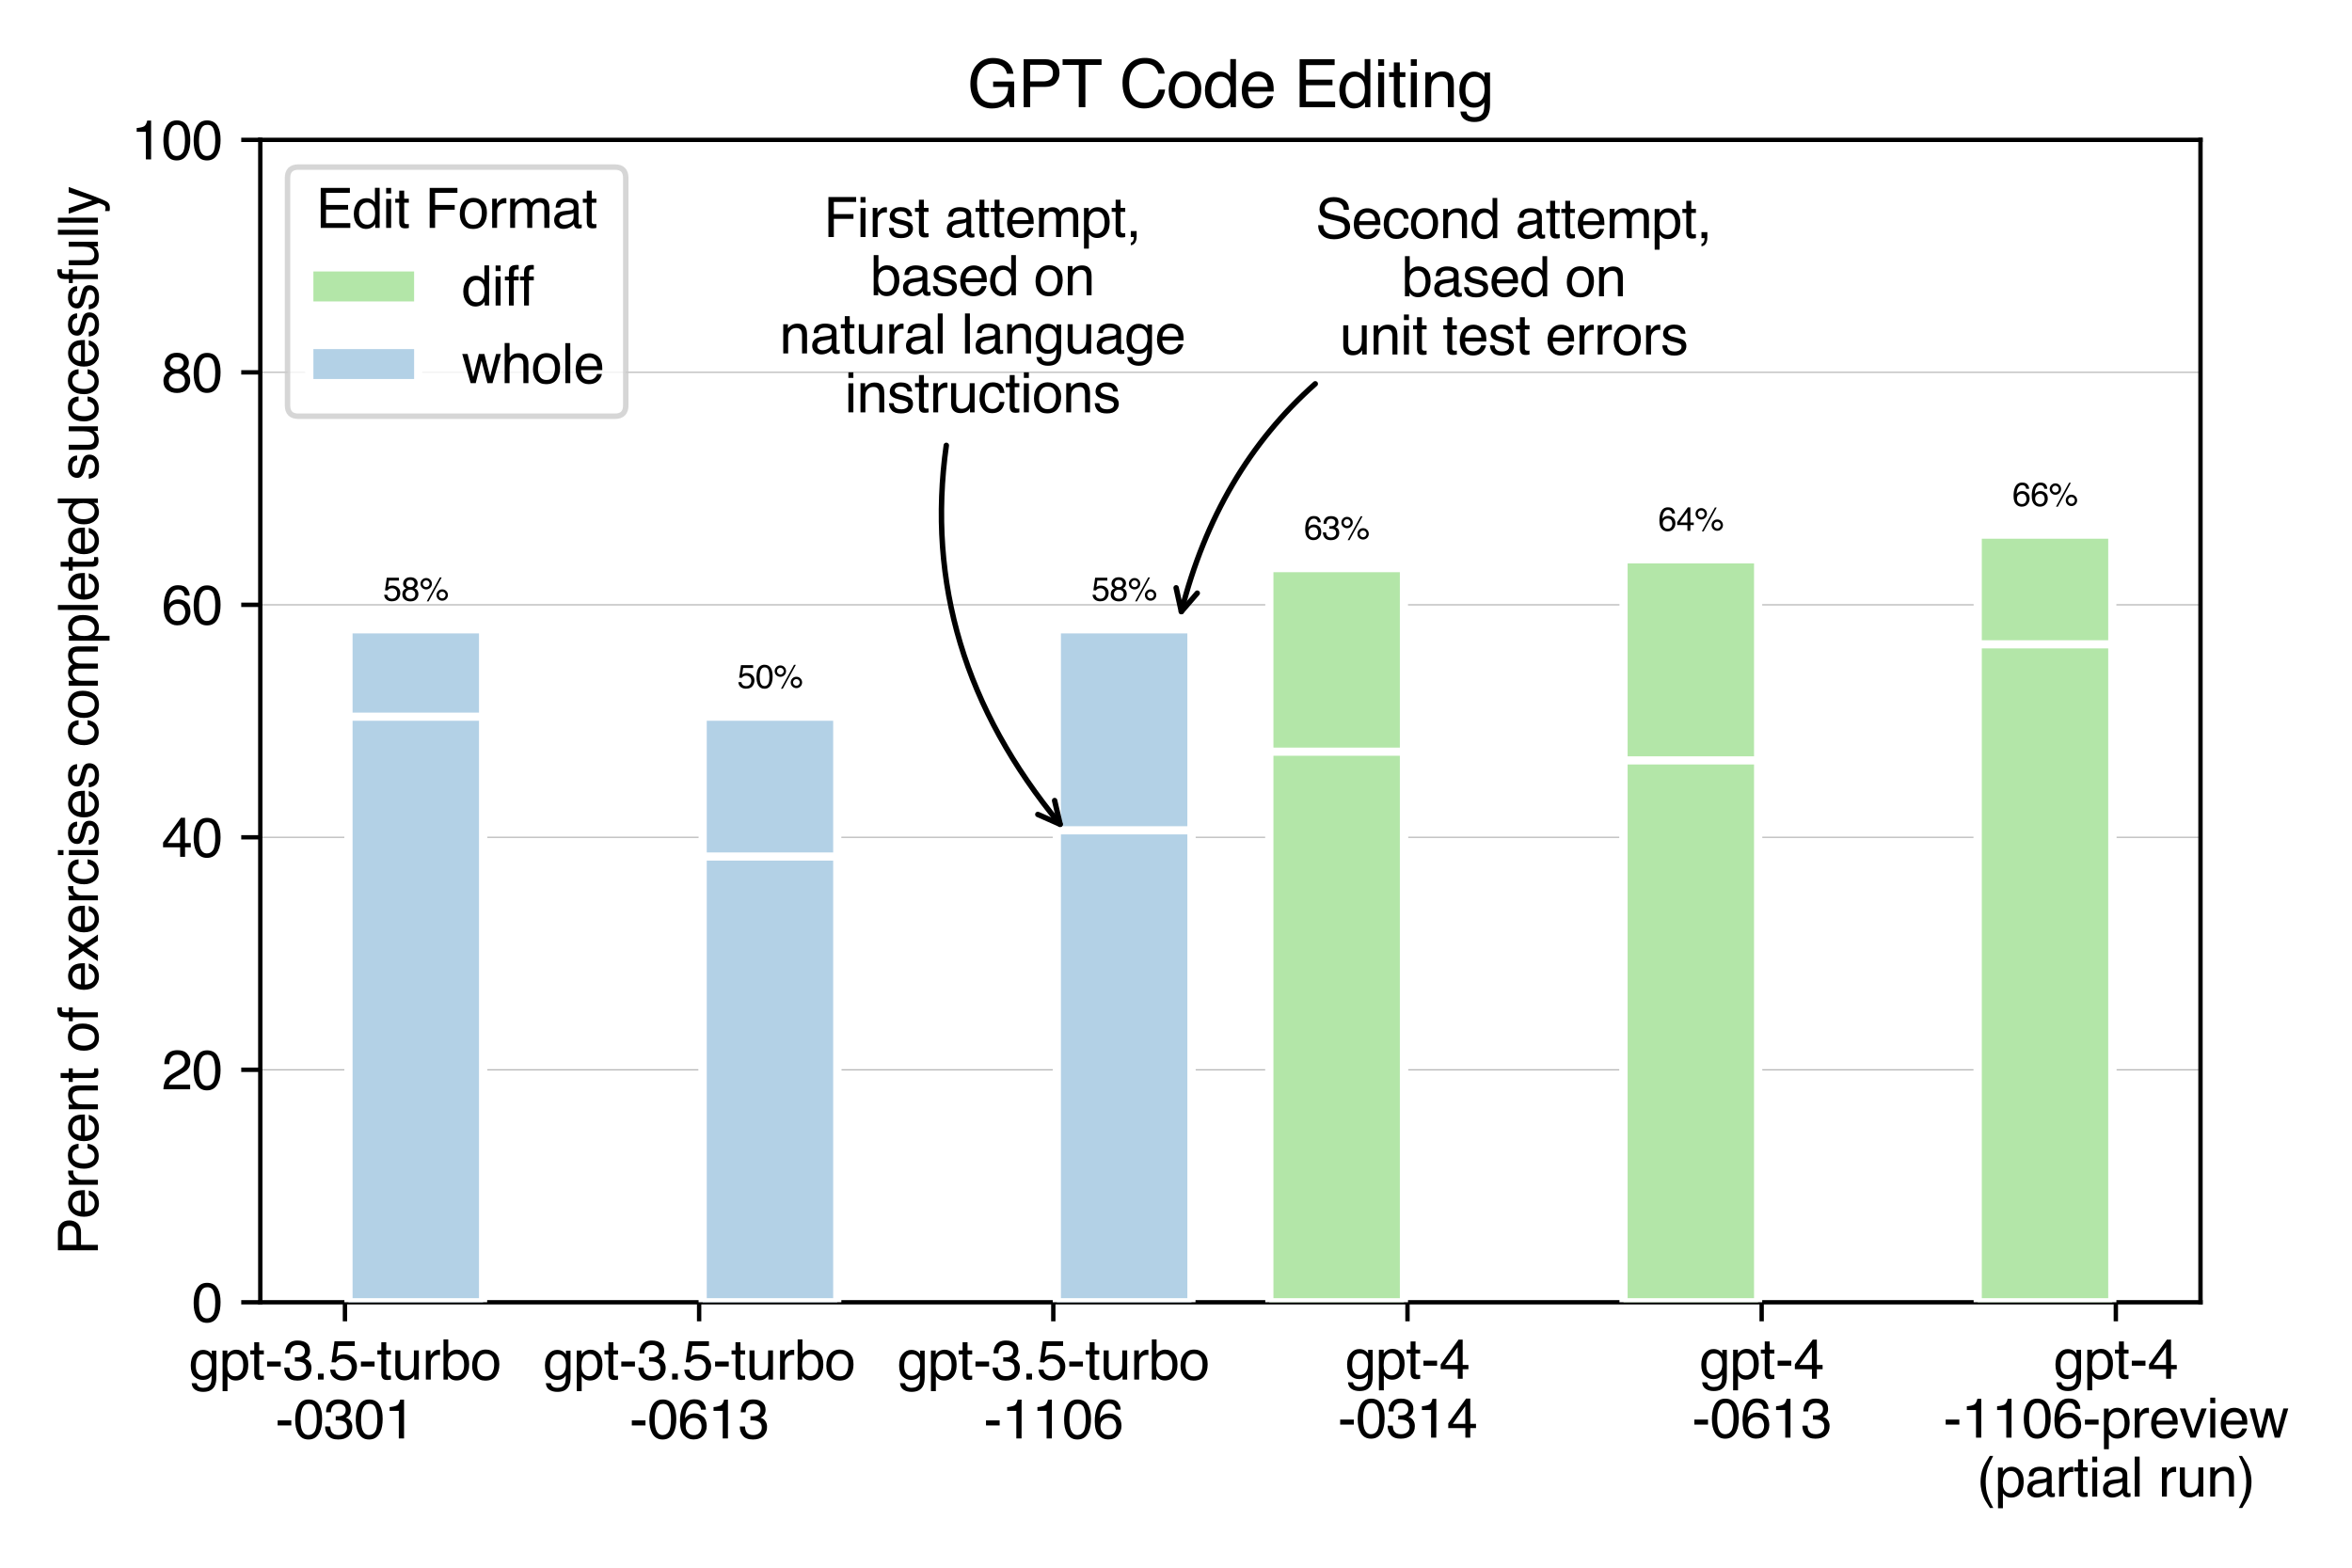 <?xml version="1.0" encoding="utf-8" standalone="no"?>
<!DOCTYPE svg PUBLIC "-//W3C//DTD SVG 1.1//EN"
  "http://www.w3.org/Graphics/SVG/1.1/DTD/svg11.dtd">
<svg xmlns:xlink="http://www.w3.org/1999/xlink" width="432pt" height="288pt" viewBox="0 0 432 288" xmlns="http://www.w3.org/2000/svg" version="1.1">
 <defs>
  <style type="text/css">*{stroke-linejoin: round; stroke-linecap: butt}</style>
 </defs>
 <g id="figure_1">
  <g id="patch_1">
   <path d="M 0 288 
L 432 288 
L 432 0 
L 0 0 
z
" style="fill: #ffffff"/>
  </g>
  <g id="axes_1">
   <g id="patch_2">
    <path d="M 47.81 239.24 
L 404.172 239.24 
L 404.172 25.693 
L 47.81 25.693 
z
" style="fill: #ffffff"/>
   </g>
   <g id="matplotlib.axis_1">
    <g id="xtick_1">
     <g id="line2d_1">
      <defs>
       <path id="mba5da3d9a6" d="M 0 0 
L 0 3.5 
" style="stroke: #000000; stroke-width: 0.8"/>
      </defs>
      <g>
       <use xlink:href="#mba5da3d9a6" x="63.358" y="239.24" style="stroke: #000000; stroke-width: 0.8"/>
      </g>
     </g>
     <g id="text_1">
      <!-- gpt-3.5-turbo -->
      <g transform="translate(34.733 253.437) scale(0.1 -0.1)">
       <defs>
        <path id="Helvetica-67" d="M 1594 3406 
Q 1988 3406 2281 3213 
Q 2441 3103 2606 2894 
L 2606 3316 
L 3125 3316 
L 3125 272 
Q 3125 -366 2938 -734 
Q 2588 -1416 1616 -1416 
Q 1075 -1416 706 -1173 
Q 338 -931 294 -416 
L 866 -416 
Q 906 -641 1028 -763 
Q 1219 -950 1628 -950 
Q 2275 -950 2475 -494 
Q 2594 -225 2584 466 
Q 2416 209 2178 84 
Q 1941 -41 1550 -41 
Q 1006 -41 598 345 
Q 191 731 191 1622 
Q 191 2463 602 2934 
Q 1013 3406 1594 3406 
z
M 2606 1688 
Q 2606 2309 2350 2609 
Q 2094 2909 1697 2909 
Q 1103 2909 884 2353 
Q 769 2056 769 1575 
Q 769 1009 998 714 
Q 1228 419 1616 419 
Q 2222 419 2469 966 
Q 2606 1275 2606 1688 
z
M 1659 3428 
L 1659 3428 
z
" transform="scale(0.016)"/>
        <path id="Helvetica-70" d="M 1825 378 
Q 2219 378 2480 708 
Q 2741 1038 2741 1694 
Q 2741 2094 2625 2381 
Q 2406 2934 1825 2934 
Q 1241 2934 1025 2350 
Q 909 2038 909 1556 
Q 909 1169 1025 897 
Q 1244 378 1825 378 
z
M 369 3331 
L 916 3331 
L 916 2888 
Q 1084 3116 1284 3241 
Q 1569 3428 1953 3428 
Q 2522 3428 2919 2992 
Q 3316 2556 3316 1747 
Q 3316 653 2744 184 
Q 2381 -113 1900 -113 
Q 1522 -113 1266 53 
Q 1116 147 931 375 
L 931 -1334 
L 369 -1334 
L 369 3331 
z
" transform="scale(0.016)"/>
        <path id="Helvetica-74" d="M 525 4281 
L 1094 4281 
L 1094 3347 
L 1628 3347 
L 1628 2888 
L 1094 2888 
L 1094 703 
Q 1094 528 1213 469 
Q 1278 434 1431 434 
Q 1472 434 1519 436 
Q 1566 438 1628 444 
L 1628 0 
Q 1531 -28 1426 -40 
Q 1322 -53 1200 -53 
Q 806 -53 665 148 
Q 525 350 525 672 
L 525 2888 
L 72 2888 
L 72 3347 
L 525 3347 
L 525 4281 
z
" transform="scale(0.016)"/>
        <path id="Helvetica-2d" d="M 266 2072 
L 1834 2072 
L 1834 1494 
L 266 1494 
L 266 2072 
z
" transform="scale(0.016)"/>
        <path id="Helvetica-33" d="M 1663 -122 
Q 869 -122 511 314 
Q 153 750 153 1375 
L 741 1375 
Q 778 941 903 744 
Q 1122 391 1694 391 
Q 2138 391 2406 628 
Q 2675 866 2675 1241 
Q 2675 1703 2392 1887 
Q 2109 2072 1606 2072 
Q 1550 2072 1492 2070 
Q 1434 2069 1375 2066 
L 1375 2563 
Q 1463 2553 1522 2550 
Q 1581 2547 1650 2547 
Q 1966 2547 2169 2647 
Q 2525 2822 2525 3272 
Q 2525 3606 2287 3787 
Q 2050 3969 1734 3969 
Q 1172 3969 956 3594 
Q 838 3388 822 3006 
L 266 3006 
Q 266 3506 466 3856 
Q 809 4481 1675 4481 
Q 2359 4481 2734 4176 
Q 3109 3872 3109 3294 
Q 3109 2881 2888 2625 
Q 2750 2466 2531 2375 
Q 2884 2278 3082 2001 
Q 3281 1725 3281 1325 
Q 3281 684 2859 281 
Q 2438 -122 1663 -122 
z
" transform="scale(0.016)"/>
        <path id="Helvetica-2e" d="M 547 681 
L 1200 681 
L 1200 0 
L 547 0 
L 547 681 
z
" transform="scale(0.016)"/>
        <path id="Helvetica-35" d="M 791 1141 
Q 847 659 1238 475 
Q 1438 381 1700 381 
Q 2200 381 2440 700 
Q 2681 1019 2681 1406 
Q 2681 1875 2395 2131 
Q 2109 2388 1709 2388 
Q 1419 2388 1211 2275 
Q 1003 2163 856 1963 
L 369 1991 
L 709 4400 
L 3034 4400 
L 3034 3856 
L 1131 3856 
L 941 2613 
Q 1097 2731 1238 2791 
Q 1488 2894 1816 2894 
Q 2431 2894 2859 2497 
Q 3288 2100 3288 1491 
Q 3288 856 2895 371 
Q 2503 -113 1644 -113 
Q 1097 -113 676 195 
Q 256 503 206 1141 
L 791 1141 
z
" transform="scale(0.016)"/>
        <path id="Helvetica-75" d="M 975 3347 
L 975 1125 
Q 975 869 1056 706 
Q 1206 406 1616 406 
Q 2203 406 2416 931 
Q 2531 1213 2531 1703 
L 2531 3347 
L 3094 3347 
L 3094 0 
L 2563 0 
L 2569 494 
Q 2459 303 2297 172 
Q 1975 -91 1516 -91 
Q 800 -91 541 388 
Q 400 644 400 1072 
L 400 3347 
L 975 3347 
z
M 1747 3428 
L 1747 3428 
z
" transform="scale(0.016)"/>
        <path id="Helvetica-72" d="M 428 3347 
L 963 3347 
L 963 2769 
Q 1028 2938 1284 3180 
Q 1541 3422 1875 3422 
Q 1891 3422 1928 3419 
Q 1966 3416 2056 3406 
L 2056 2813 
Q 2006 2822 1964 2825 
Q 1922 2828 1872 2828 
Q 1447 2828 1219 2554 
Q 991 2281 991 1925 
L 991 0 
L 428 0 
L 428 3347 
z
" transform="scale(0.016)"/>
        <path id="Helvetica-62" d="M 369 4606 
L 916 4606 
L 916 2941 
Q 1100 3181 1356 3307 
Q 1613 3434 1913 3434 
Q 2538 3434 2927 3004 
Q 3316 2575 3316 1738 
Q 3316 944 2931 419 
Q 2547 -106 1866 -106 
Q 1484 -106 1222 78 
Q 1066 188 888 428 
L 888 0 
L 369 0 
L 369 4606 
z
M 1831 391 
Q 2288 391 2514 753 
Q 2741 1116 2741 1709 
Q 2741 2238 2514 2584 
Q 2288 2931 1847 2931 
Q 1463 2931 1173 2647 
Q 884 2363 884 1709 
Q 884 1238 1003 944 
Q 1225 391 1831 391 
z
" transform="scale(0.016)"/>
        <path id="Helvetica-6f" d="M 1741 363 
Q 2300 363 2508 786 
Q 2716 1209 2716 1728 
Q 2716 2197 2566 2491 
Q 2328 2953 1747 2953 
Q 1231 2953 997 2559 
Q 763 2166 763 1609 
Q 763 1075 997 719 
Q 1231 363 1741 363 
z
M 1763 3444 
Q 2409 3444 2856 3012 
Q 3303 2581 3303 1744 
Q 3303 934 2909 406 
Q 2516 -122 1688 -122 
Q 997 -122 590 345 
Q 184 813 184 1600 
Q 184 2444 612 2944 
Q 1041 3444 1763 3444 
z
M 1744 3428 
L 1744 3428 
z
" transform="scale(0.016)"/>
       </defs>
       <use xlink:href="#Helvetica-67"/>
       <use xlink:href="#Helvetica-70" x="55.615"/>
       <use xlink:href="#Helvetica-74" x="111.23"/>
       <use xlink:href="#Helvetica-2d" x="139.014"/>
       <use xlink:href="#Helvetica-33" x="172.314"/>
       <use xlink:href="#Helvetica-2e" x="227.93"/>
       <use xlink:href="#Helvetica-35" x="255.713"/>
       <use xlink:href="#Helvetica-2d" x="311.328"/>
       <use xlink:href="#Helvetica-74" x="344.629"/>
       <use xlink:href="#Helvetica-75" x="372.412"/>
       <use xlink:href="#Helvetica-72" x="428.027"/>
       <use xlink:href="#Helvetica-62" x="461.328"/>
       <use xlink:href="#Helvetica-6f" x="516.943"/>
      </g>
      <!-- -0301 -->
      <g transform="translate(50.571 264.257) scale(0.1 -0.1)">
       <defs>
        <path id="Helvetica-30" d="M 1731 4475 
Q 2600 4475 2988 3759 
Q 3288 3206 3288 2244 
Q 3288 1331 3016 734 
Q 2622 -122 1728 -122 
Q 922 -122 528 578 
Q 200 1163 200 2147 
Q 200 2909 397 3456 
Q 766 4475 1731 4475 
z
M 1725 391 
Q 2163 391 2422 778 
Q 2681 1166 2681 2222 
Q 2681 2984 2493 3476 
Q 2306 3969 1766 3969 
Q 1269 3969 1039 3501 
Q 809 3034 809 2125 
Q 809 1441 956 1025 
Q 1181 391 1725 391 
z
" transform="scale(0.016)"/>
        <path id="Helvetica-31" d="M 613 3169 
L 613 3600 
Q 1222 3659 1462 3798 
Q 1703 3938 1822 4456 
L 2266 4456 
L 2266 0 
L 1666 0 
L 1666 3169 
L 613 3169 
z
" transform="scale(0.016)"/>
       </defs>
       <use xlink:href="#Helvetica-2d"/>
       <use xlink:href="#Helvetica-30" x="33.301"/>
       <use xlink:href="#Helvetica-33" x="88.916"/>
       <use xlink:href="#Helvetica-30" x="144.531"/>
       <use xlink:href="#Helvetica-31" x="200.146"/>
      </g>
     </g>
    </g>
    <g id="xtick_2">
     <g id="line2d_2">
      <g>
       <use xlink:href="#mba5da3d9a6" x="128.411" y="239.24" style="stroke: #000000; stroke-width: 0.8"/>
      </g>
     </g>
     <g id="text_2">
      <!-- gpt-3.5-turbo -->
      <g transform="translate(99.786 253.437) scale(0.1 -0.1)">
       <use xlink:href="#Helvetica-67"/>
       <use xlink:href="#Helvetica-70" x="55.615"/>
       <use xlink:href="#Helvetica-74" x="111.23"/>
       <use xlink:href="#Helvetica-2d" x="139.014"/>
       <use xlink:href="#Helvetica-33" x="172.314"/>
       <use xlink:href="#Helvetica-2e" x="227.93"/>
       <use xlink:href="#Helvetica-35" x="255.713"/>
       <use xlink:href="#Helvetica-2d" x="311.328"/>
       <use xlink:href="#Helvetica-74" x="344.629"/>
       <use xlink:href="#Helvetica-75" x="372.412"/>
       <use xlink:href="#Helvetica-72" x="428.027"/>
       <use xlink:href="#Helvetica-62" x="461.328"/>
       <use xlink:href="#Helvetica-6f" x="516.943"/>
      </g>
      <!-- -0613 -->
      <g transform="translate(115.624 264.257) scale(0.1 -0.1)">
       <defs>
        <path id="Helvetica-36" d="M 1872 4494 
Q 2622 4494 2917 4105 
Q 3213 3716 3213 3303 
L 2656 3303 
Q 2606 3569 2497 3719 
Q 2294 4000 1881 4000 
Q 1409 4000 1131 3564 
Q 853 3128 822 2316 
Q 1016 2600 1309 2741 
Q 1578 2866 1909 2866 
Q 2472 2866 2890 2506 
Q 3309 2147 3309 1434 
Q 3309 825 2912 354 
Q 2516 -116 1781 -116 
Q 1153 -116 697 361 
Q 241 838 241 1966 
Q 241 2800 444 3381 
Q 834 4494 1872 4494 
z
M 1831 384 
Q 2275 384 2495 682 
Q 2716 981 2716 1388 
Q 2716 1731 2519 2042 
Q 2322 2353 1803 2353 
Q 1441 2353 1167 2112 
Q 894 1872 894 1388 
Q 894 963 1142 673 
Q 1391 384 1831 384 
z
" transform="scale(0.016)"/>
       </defs>
       <use xlink:href="#Helvetica-2d"/>
       <use xlink:href="#Helvetica-30" x="33.301"/>
       <use xlink:href="#Helvetica-36" x="88.916"/>
       <use xlink:href="#Helvetica-31" x="144.531"/>
       <use xlink:href="#Helvetica-33" x="200.146"/>
      </g>
     </g>
    </g>
    <g id="xtick_3">
     <g id="line2d_3">
      <g>
       <use xlink:href="#mba5da3d9a6" x="193.464" y="239.24" style="stroke: #000000; stroke-width: 0.8"/>
      </g>
     </g>
     <g id="text_3">
      <!-- gpt-3.5-turbo -->
      <g transform="translate(164.839 253.437) scale(0.1 -0.1)">
       <use xlink:href="#Helvetica-67"/>
       <use xlink:href="#Helvetica-70" x="55.615"/>
       <use xlink:href="#Helvetica-74" x="111.23"/>
       <use xlink:href="#Helvetica-2d" x="139.014"/>
       <use xlink:href="#Helvetica-33" x="172.314"/>
       <use xlink:href="#Helvetica-2e" x="227.93"/>
       <use xlink:href="#Helvetica-35" x="255.713"/>
       <use xlink:href="#Helvetica-2d" x="311.328"/>
       <use xlink:href="#Helvetica-74" x="344.629"/>
       <use xlink:href="#Helvetica-75" x="372.412"/>
       <use xlink:href="#Helvetica-72" x="428.027"/>
       <use xlink:href="#Helvetica-62" x="461.328"/>
       <use xlink:href="#Helvetica-6f" x="516.943"/>
      </g>
      <!-- -1106 -->
      <g transform="translate(180.678 264.257) scale(0.1 -0.1)">
       <use xlink:href="#Helvetica-2d"/>
       <use xlink:href="#Helvetica-31" x="33.301"/>
       <use xlink:href="#Helvetica-31" x="88.916"/>
       <use xlink:href="#Helvetica-30" x="144.531"/>
       <use xlink:href="#Helvetica-36" x="200.146"/>
      </g>
     </g>
    </g>
    <g id="xtick_4">
     <g id="line2d_4">
      <g>
       <use xlink:href="#mba5da3d9a6" x="258.518" y="239.24" style="stroke: #000000; stroke-width: 0.8"/>
      </g>
     </g>
     <g id="text_4">
      <!-- gpt-4 -->
      <g transform="translate(247.122 253.285) scale(0.1 -0.1)">
       <defs>
        <path id="Helvetica-34" d="M 2116 1584 
L 2116 3613 
L 681 1584 
L 2116 1584 
z
M 2125 0 
L 2125 1094 
L 163 1094 
L 163 1644 
L 2213 4488 
L 2688 4488 
L 2688 1584 
L 3347 1584 
L 3347 1094 
L 2688 1094 
L 2688 0 
L 2125 0 
z
" transform="scale(0.016)"/>
       </defs>
       <use xlink:href="#Helvetica-67"/>
       <use xlink:href="#Helvetica-70" x="55.615"/>
       <use xlink:href="#Helvetica-74" x="111.23"/>
       <use xlink:href="#Helvetica-2d" x="139.014"/>
       <use xlink:href="#Helvetica-34" x="172.314"/>
      </g>
      <!-- -0314 -->
      <g transform="translate(245.731 264.106) scale(0.1 -0.1)">
       <use xlink:href="#Helvetica-2d"/>
       <use xlink:href="#Helvetica-30" x="33.301"/>
       <use xlink:href="#Helvetica-33" x="88.916"/>
       <use xlink:href="#Helvetica-31" x="144.531"/>
       <use xlink:href="#Helvetica-34" x="200.146"/>
      </g>
     </g>
    </g>
    <g id="xtick_5">
     <g id="line2d_5">
      <g>
       <use xlink:href="#mba5da3d9a6" x="323.571" y="239.24" style="stroke: #000000; stroke-width: 0.8"/>
      </g>
     </g>
     <g id="text_5">
      <!-- gpt-4 -->
      <g transform="translate(312.176 253.285) scale(0.1 -0.1)">
       <use xlink:href="#Helvetica-67"/>
       <use xlink:href="#Helvetica-70" x="55.615"/>
       <use xlink:href="#Helvetica-74" x="111.23"/>
       <use xlink:href="#Helvetica-2d" x="139.014"/>
       <use xlink:href="#Helvetica-34" x="172.314"/>
      </g>
      <!-- -0613 -->
      <g transform="translate(310.784 264.106) scale(0.1 -0.1)">
       <use xlink:href="#Helvetica-2d"/>
       <use xlink:href="#Helvetica-30" x="33.301"/>
       <use xlink:href="#Helvetica-36" x="88.916"/>
       <use xlink:href="#Helvetica-31" x="144.531"/>
       <use xlink:href="#Helvetica-33" x="200.146"/>
      </g>
     </g>
    </g>
    <g id="xtick_6">
     <g id="line2d_6">
      <g>
       <use xlink:href="#mba5da3d9a6" x="388.624" y="239.24" style="stroke: #000000; stroke-width: 0.8"/>
      </g>
     </g>
     <g id="text_6">
      <!-- gpt-4 -->
      <g transform="translate(377.229 253.285) scale(0.1 -0.1)">
       <use xlink:href="#Helvetica-67"/>
       <use xlink:href="#Helvetica-70" x="55.615"/>
       <use xlink:href="#Helvetica-74" x="111.23"/>
       <use xlink:href="#Helvetica-2d" x="139.014"/>
       <use xlink:href="#Helvetica-34" x="172.314"/>
      </g>
      <!-- -1106-preview -->
      <g transform="translate(356.945 264.106) scale(0.1 -0.1)">
       <defs>
        <path id="Helvetica-65" d="M 1806 3422 
Q 2163 3422 2497 3255 
Q 2831 3088 3006 2822 
Q 3175 2569 3231 2231 
Q 3281 2000 3281 1494 
L 828 1494 
Q 844 984 1069 676 
Q 1294 369 1766 369 
Q 2206 369 2469 659 
Q 2619 828 2681 1050 
L 3234 1050 
Q 3213 866 3089 639 
Q 2966 413 2813 269 
Q 2556 19 2178 -69 
Q 1975 -119 1719 -119 
Q 1094 -119 659 336 
Q 225 791 225 1609 
Q 225 2416 662 2919 
Q 1100 3422 1806 3422 
z
M 2703 1941 
Q 2669 2306 2544 2525 
Q 2313 2931 1772 2931 
Q 1384 2931 1121 2651 
Q 859 2372 844 1941 
L 2703 1941 
z
M 1753 3428 
L 1753 3428 
z
" transform="scale(0.016)"/>
        <path id="Helvetica-76" d="M 688 3347 
L 1581 622 
L 2516 3347 
L 3131 3347 
L 1869 0 
L 1269 0 
L 34 3347 
L 688 3347 
z
" transform="scale(0.016)"/>
        <path id="Helvetica-69" d="M 413 3331 
L 984 3331 
L 984 0 
L 413 0 
L 413 3331 
z
M 413 4591 
L 984 4591 
L 984 3953 
L 413 3953 
L 413 4591 
z
" transform="scale(0.016)"/>
        <path id="Helvetica-77" d="M 672 3347 
L 1316 709 
L 1969 3347 
L 2600 3347 
L 3256 725 
L 3941 3347 
L 4503 3347 
L 3531 0 
L 2947 0 
L 2266 2591 
L 1606 0 
L 1022 0 
L 56 3347 
L 672 3347 
z
" transform="scale(0.016)"/>
       </defs>
       <use xlink:href="#Helvetica-2d"/>
       <use xlink:href="#Helvetica-31" x="33.301"/>
       <use xlink:href="#Helvetica-31" x="88.916"/>
       <use xlink:href="#Helvetica-30" x="144.531"/>
       <use xlink:href="#Helvetica-36" x="200.146"/>
       <use xlink:href="#Helvetica-2d" x="255.762"/>
       <use xlink:href="#Helvetica-70" x="289.062"/>
       <use xlink:href="#Helvetica-72" x="344.678"/>
       <use xlink:href="#Helvetica-65" x="377.979"/>
       <use xlink:href="#Helvetica-76" x="433.594"/>
       <use xlink:href="#Helvetica-69" x="483.594"/>
       <use xlink:href="#Helvetica-65" x="505.811"/>
       <use xlink:href="#Helvetica-77" x="561.426"/>
      </g>
      <!-- (partial run) -->
      <g transform="translate(363.063 274.939) scale(0.1 -0.1)">
       <defs>
        <path id="Helvetica-28" d="M 1894 4666 
Q 1403 3713 1256 3263 
Q 1034 2578 1034 1681 
Q 1034 775 1288 25 
Q 1444 -438 1903 -1306 
L 1525 -1306 
Q 1069 -594 959 -397 
Q 850 -200 722 138 
Q 547 600 478 1125 
Q 444 1397 444 1644 
Q 444 2569 734 3291 
Q 919 3750 1503 4666 
L 1894 4666 
z
" transform="scale(0.016)"/>
        <path id="Helvetica-61" d="M 844 891 
Q 844 647 1022 506 
Q 1200 366 1444 366 
Q 1741 366 2019 503 
Q 2488 731 2488 1250 
L 2488 1703 
Q 2384 1638 2221 1594 
Q 2059 1550 1903 1531 
L 1563 1488 
Q 1256 1447 1103 1359 
Q 844 1213 844 891 
z
M 2206 2028 
Q 2400 2053 2466 2191 
Q 2503 2266 2503 2406 
Q 2503 2694 2298 2823 
Q 2094 2953 1713 2953 
Q 1272 2953 1088 2716 
Q 984 2584 953 2325 
L 428 2325 
Q 444 2944 830 3186 
Q 1216 3428 1725 3428 
Q 2316 3428 2684 3203 
Q 3050 2978 3050 2503 
L 3050 575 
Q 3050 488 3086 434 
Q 3122 381 3238 381 
Q 3275 381 3322 386 
Q 3369 391 3422 400 
L 3422 -16 
Q 3291 -53 3222 -62 
Q 3153 -72 3034 -72 
Q 2744 -72 2613 134 
Q 2544 244 2516 444 
Q 2344 219 2022 53 
Q 1700 -113 1313 -113 
Q 847 -113 551 170 
Q 256 453 256 878 
Q 256 1344 547 1600 
Q 838 1856 1309 1916 
L 2206 2028 
z
M 1741 3428 
L 1741 3428 
z
" transform="scale(0.016)"/>
        <path id="Helvetica-6c" d="M 428 4591 
L 991 4591 
L 991 0 
L 428 0 
L 428 4591 
z
" transform="scale(0.016)"/>
        <path id="Helvetica-20" transform="scale(0.016)"/>
        <path id="Helvetica-6e" d="M 413 3347 
L 947 3347 
L 947 2872 
Q 1184 3166 1450 3294 
Q 1716 3422 2041 3422 
Q 2753 3422 3003 2925 
Q 3141 2653 3141 2147 
L 3141 0 
L 2569 0 
L 2569 2109 
Q 2569 2416 2478 2603 
Q 2328 2916 1934 2916 
Q 1734 2916 1606 2875 
Q 1375 2806 1200 2600 
Q 1059 2434 1017 2257 
Q 975 2081 975 1753 
L 975 0 
L 413 0 
L 413 3347 
z
M 1734 3428 
L 1734 3428 
z
" transform="scale(0.016)"/>
        <path id="Helvetica-29" d="M 222 -1306 
Q 719 -338 863 106 
Q 1081 778 1081 1681 
Q 1081 2584 828 3334 
Q 672 3797 213 4666 
L 591 4666 
Q 1072 3897 1173 3717 
Q 1275 3538 1394 3222 
Q 1544 2831 1608 2450 
Q 1672 2069 1672 1716 
Q 1672 791 1378 66 
Q 1194 -400 613 -1306 
L 222 -1306 
z
" transform="scale(0.016)"/>
       </defs>
       <use xlink:href="#Helvetica-28"/>
       <use xlink:href="#Helvetica-70" x="33.301"/>
       <use xlink:href="#Helvetica-61" x="88.916"/>
       <use xlink:href="#Helvetica-72" x="144.531"/>
       <use xlink:href="#Helvetica-74" x="177.832"/>
       <use xlink:href="#Helvetica-69" x="205.615"/>
       <use xlink:href="#Helvetica-61" x="227.832"/>
       <use xlink:href="#Helvetica-6c" x="283.447"/>
       <use xlink:href="#Helvetica-20" x="305.664"/>
       <use xlink:href="#Helvetica-72" x="333.447"/>
       <use xlink:href="#Helvetica-75" x="366.748"/>
       <use xlink:href="#Helvetica-6e" x="422.363"/>
       <use xlink:href="#Helvetica-29" x="477.979"/>
      </g>
     </g>
    </g>
   </g>
   <g id="matplotlib.axis_2">
    <g id="ytick_1">
     <g id="line2d_7">
      <path d="M 47.81 239.24 
L 404.172 239.24 
" clip-path="url(#p9e366d46a3)" style="fill: none; stroke: #b0b0b0; stroke-width: 0.2; stroke-linecap: square"/>
     </g>
     <g id="line2d_8">
      <defs>
       <path id="m81f8923610" d="M 0 0 
L -3.5 0 
" style="stroke: #000000; stroke-width: 0.8"/>
      </defs>
      <g>
       <use xlink:href="#m81f8923610" x="47.81" y="239.24" style="stroke: #000000; stroke-width: 0.8"/>
      </g>
     </g>
     <g id="text_7">
      <!-- 0 -->
      <g transform="translate(35.249 242.827) scale(0.1 -0.1)">
       <use xlink:href="#Helvetica-30"/>
      </g>
     </g>
    </g>
    <g id="ytick_2">
     <g id="line2d_9">
      <path d="M 47.81 196.531 
L 404.172 196.531 
" clip-path="url(#p9e366d46a3)" style="fill: none; stroke: #b0b0b0; stroke-width: 0.2; stroke-linecap: square"/>
     </g>
     <g id="line2d_10">
      <g>
       <use xlink:href="#m81f8923610" x="47.81" y="196.531" style="stroke: #000000; stroke-width: 0.8"/>
      </g>
     </g>
     <g id="text_8">
      <!-- 20 -->
      <g transform="translate(29.688 200.117) scale(0.1 -0.1)">
       <defs>
        <path id="Helvetica-32" d="M 200 0 
Q 231 578 439 1006 
Q 647 1434 1250 1784 
L 1850 2131 
Q 2253 2366 2416 2531 
Q 2672 2791 2672 3125 
Q 2672 3516 2437 3745 
Q 2203 3975 1813 3975 
Q 1234 3975 1013 3538 
Q 894 3303 881 2888 
L 309 2888 
Q 319 3472 525 3841 
Q 891 4491 1816 4491 
Q 2584 4491 2939 4075 
Q 3294 3659 3294 3150 
Q 3294 2613 2916 2231 
Q 2697 2009 2131 1694 
L 1703 1456 
Q 1397 1288 1222 1134 
Q 909 863 828 531 
L 3272 531 
L 3272 0 
L 200 0 
z
" transform="scale(0.016)"/>
       </defs>
       <use xlink:href="#Helvetica-32"/>
       <use xlink:href="#Helvetica-30" x="55.615"/>
      </g>
     </g>
    </g>
    <g id="ytick_3">
     <g id="line2d_11">
      <path d="M 47.81 153.821 
L 404.172 153.821 
" clip-path="url(#p9e366d46a3)" style="fill: none; stroke: #b0b0b0; stroke-width: 0.2; stroke-linecap: square"/>
     </g>
     <g id="line2d_12">
      <g>
       <use xlink:href="#m81f8923610" x="47.81" y="153.821" style="stroke: #000000; stroke-width: 0.8"/>
      </g>
     </g>
     <g id="text_9">
      <!-- 40 -->
      <g transform="translate(29.688 157.408) scale(0.1 -0.1)">
       <use xlink:href="#Helvetica-34"/>
       <use xlink:href="#Helvetica-30" x="55.615"/>
      </g>
     </g>
    </g>
    <g id="ytick_4">
     <g id="line2d_13">
      <path d="M 47.81 111.112 
L 404.172 111.112 
" clip-path="url(#p9e366d46a3)" style="fill: none; stroke: #b0b0b0; stroke-width: 0.2; stroke-linecap: square"/>
     </g>
     <g id="line2d_14">
      <g>
       <use xlink:href="#m81f8923610" x="47.81" y="111.112" style="stroke: #000000; stroke-width: 0.8"/>
      </g>
     </g>
     <g id="text_10">
      <!-- 60 -->
      <g transform="translate(29.688 114.699) scale(0.1 -0.1)">
       <use xlink:href="#Helvetica-36"/>
       <use xlink:href="#Helvetica-30" x="55.615"/>
      </g>
     </g>
    </g>
    <g id="ytick_5">
     <g id="line2d_15">
      <path d="M 47.81 68.403 
L 404.172 68.403 
" clip-path="url(#p9e366d46a3)" style="fill: none; stroke: #b0b0b0; stroke-width: 0.2; stroke-linecap: square"/>
     </g>
     <g id="line2d_16">
      <g>
       <use xlink:href="#m81f8923610" x="47.81" y="68.403" style="stroke: #000000; stroke-width: 0.8"/>
      </g>
     </g>
     <g id="text_11">
      <!-- 80 -->
      <g transform="translate(29.688 71.989) scale(0.1 -0.1)">
       <defs>
        <path id="Helvetica-38" d="M 1741 2600 
Q 2113 2600 2322 2808 
Q 2531 3016 2531 3303 
Q 2531 3553 2331 3762 
Q 2131 3972 1722 3972 
Q 1316 3972 1134 3762 
Q 953 3553 953 3272 
Q 953 2956 1187 2778 
Q 1422 2600 1741 2600 
z
M 1775 384 
Q 2166 384 2423 595 
Q 2681 806 2681 1225 
Q 2681 1659 2415 1884 
Q 2150 2109 1734 2109 
Q 1331 2109 1076 1879 
Q 822 1650 822 1244 
Q 822 894 1055 639 
Q 1288 384 1775 384 
z
M 975 2384 
Q 741 2484 609 2619 
Q 363 2869 363 3269 
Q 363 3769 725 4128 
Q 1088 4488 1753 4488 
Q 2397 4488 2762 4148 
Q 3128 3809 3128 3356 
Q 3128 2938 2916 2678 
Q 2797 2531 2547 2391 
Q 2825 2263 2984 2097 
Q 3281 1784 3281 1284 
Q 3281 694 2884 283 
Q 2488 -128 1763 -128 
Q 1109 -128 657 226 
Q 206 581 206 1256 
Q 206 1653 400 1942 
Q 594 2231 975 2384 
z
" transform="scale(0.016)"/>
       </defs>
       <use xlink:href="#Helvetica-38"/>
       <use xlink:href="#Helvetica-30" x="55.615"/>
      </g>
     </g>
    </g>
    <g id="ytick_6">
     <g id="line2d_17">
      <path d="M 47.81 25.693 
L 404.172 25.693 
" clip-path="url(#p9e366d46a3)" style="fill: none; stroke: #b0b0b0; stroke-width: 0.2; stroke-linecap: square"/>
     </g>
     <g id="line2d_18">
      <g>
       <use xlink:href="#m81f8923610" x="47.81" y="25.693" style="stroke: #000000; stroke-width: 0.8"/>
      </g>
     </g>
     <g id="text_12">
      <!-- 100 -->
      <g transform="translate(24.127 29.28) scale(0.1 -0.1)">
       <use xlink:href="#Helvetica-31"/>
       <use xlink:href="#Helvetica-30" x="55.615"/>
       <use xlink:href="#Helvetica-30" x="111.23"/>
      </g>
     </g>
    </g>
    <g id="text_13">
     <!-- Percent of exercises completed successfully -->
     <g transform="translate(17.983 230.56) rotate(-90) scale(0.1 -0.1)">
      <defs>
       <path id="Helvetica-50" d="M 547 4591 
L 2613 4591 
Q 3225 4591 3600 4245 
Q 3975 3900 3975 3275 
Q 3975 2738 3640 2339 
Q 3306 1941 2613 1941 
L 1169 1941 
L 1169 0 
L 547 0 
L 547 4591 
z
M 3347 3272 
Q 3347 3778 2972 3959 
Q 2766 4056 2406 4056 
L 1169 4056 
L 1169 2466 
L 2406 2466 
Q 2825 2466 3086 2644 
Q 3347 2822 3347 3272 
z
" transform="scale(0.016)"/>
       <path id="Helvetica-63" d="M 1703 3444 
Q 2269 3444 2623 3169 
Q 2978 2894 3050 2222 
L 2503 2222 
Q 2453 2531 2275 2736 
Q 2097 2941 1703 2941 
Q 1166 2941 934 2416 
Q 784 2075 784 1575 
Q 784 1072 996 728 
Q 1209 384 1666 384 
Q 2016 384 2220 598 
Q 2425 813 2503 1184 
L 3050 1184 
Q 2956 519 2581 211 
Q 2206 -97 1622 -97 
Q 966 -97 575 383 
Q 184 863 184 1581 
Q 184 2463 612 2953 
Q 1041 3444 1703 3444 
z
M 1616 3428 
L 1616 3428 
z
" transform="scale(0.016)"/>
       <path id="Helvetica-66" d="M 553 3856 
Q 566 4206 675 4369 
Q 872 4656 1434 4656 
Q 1488 4656 1544 4653 
Q 1600 4650 1672 4644 
L 1672 4131 
Q 1584 4138 1545 4139 
Q 1506 4141 1472 4141 
Q 1216 4141 1166 4008 
Q 1116 3875 1116 3331 
L 1672 3331 
L 1672 2888 
L 1109 2888 
L 1109 0 
L 553 0 
L 553 2888 
L 88 2888 
L 88 3331 
L 553 3331 
L 553 3856 
z
" transform="scale(0.016)"/>
       <path id="Helvetica-78" d="M 94 3347 
L 822 3347 
L 1591 2169 
L 2369 3347 
L 3053 3331 
L 1925 1716 
L 3103 0 
L 2384 0 
L 1553 1256 
L 747 0 
L 34 0 
L 1213 1716 
L 94 3347 
z
" transform="scale(0.016)"/>
       <path id="Helvetica-73" d="M 747 1050 
Q 772 769 888 619 
Q 1100 347 1625 347 
Q 1938 347 2175 483 
Q 2413 619 2413 903 
Q 2413 1119 2222 1231 
Q 2100 1300 1741 1391 
L 1294 1503 
Q 866 1609 663 1741 
Q 300 1969 300 2372 
Q 300 2847 642 3140 
Q 984 3434 1563 3434 
Q 2319 3434 2653 2991 
Q 2863 2709 2856 2384 
L 2325 2384 
Q 2309 2575 2191 2731 
Q 1997 2953 1519 2953 
Q 1200 2953 1036 2831 
Q 872 2709 872 2509 
Q 872 2291 1088 2159 
Q 1213 2081 1456 2022 
L 1828 1931 
Q 2434 1784 2641 1647 
Q 2969 1431 2969 969 
Q 2969 522 2630 197 
Q 2291 -128 1597 -128 
Q 850 -128 539 211 
Q 228 550 206 1050 
L 747 1050 
z
M 1578 3428 
L 1578 3428 
z
" transform="scale(0.016)"/>
       <path id="Helvetica-6d" d="M 413 3347 
L 969 3347 
L 969 2872 
Q 1169 3119 1331 3231 
Q 1609 3422 1963 3422 
Q 2363 3422 2606 3225 
Q 2744 3113 2856 2894 
Q 3044 3163 3297 3292 
Q 3550 3422 3866 3422 
Q 4541 3422 4784 2934 
Q 4916 2672 4916 2228 
L 4916 0 
L 4331 0 
L 4331 2325 
Q 4331 2659 4164 2784 
Q 3997 2909 3756 2909 
Q 3425 2909 3186 2687 
Q 2947 2466 2947 1947 
L 2947 0 
L 2375 0 
L 2375 2184 
Q 2375 2525 2294 2681 
Q 2166 2916 1816 2916 
Q 1497 2916 1236 2669 
Q 975 2422 975 1775 
L 975 0 
L 413 0 
L 413 3347 
z
" transform="scale(0.016)"/>
       <path id="Helvetica-64" d="M 769 1634 
Q 769 1097 997 734 
Q 1225 372 1728 372 
Q 2119 372 2370 708 
Q 2622 1044 2622 1672 
Q 2622 2306 2362 2611 
Q 2103 2916 1722 2916 
Q 1297 2916 1033 2591 
Q 769 2266 769 1634 
z
M 1616 3406 
Q 2000 3406 2259 3244 
Q 2409 3150 2600 2916 
L 2600 4606 
L 3141 4606 
L 3141 0 
L 2634 0 
L 2634 466 
Q 2438 156 2169 18 
Q 1900 -119 1553 -119 
Q 994 -119 584 351 
Q 175 822 175 1603 
Q 175 2334 548 2870 
Q 922 3406 1616 3406 
z
" transform="scale(0.016)"/>
       <path id="Helvetica-79" d="M 2503 3347 
L 3125 3347 
Q 3006 3025 2597 1878 
Q 2291 1016 2084 472 
Q 1597 -809 1397 -1090 
Q 1197 -1372 709 -1372 
Q 591 -1372 527 -1362 
Q 463 -1353 369 -1328 
L 369 -816 
Q 516 -856 581 -865 
Q 647 -875 697 -875 
Q 853 -875 926 -823 
Q 1000 -772 1050 -697 
Q 1066 -672 1162 -440 
Q 1259 -209 1303 -97 
L 66 3347 
L 703 3347 
L 1600 622 
L 2503 3347 
z
M 1597 3428 
L 1597 3428 
z
" transform="scale(0.016)"/>
      </defs>
      <use xlink:href="#Helvetica-50"/>
      <use xlink:href="#Helvetica-65" x="66.699"/>
      <use xlink:href="#Helvetica-72" x="122.314"/>
      <use xlink:href="#Helvetica-63" x="155.615"/>
      <use xlink:href="#Helvetica-65" x="205.615"/>
      <use xlink:href="#Helvetica-6e" x="261.23"/>
      <use xlink:href="#Helvetica-74" x="316.846"/>
      <use xlink:href="#Helvetica-20" x="344.629"/>
      <use xlink:href="#Helvetica-6f" x="372.412"/>
      <use xlink:href="#Helvetica-66" x="428.027"/>
      <use xlink:href="#Helvetica-20" x="455.811"/>
      <use xlink:href="#Helvetica-65" x="483.594"/>
      <use xlink:href="#Helvetica-78" x="539.209"/>
      <use xlink:href="#Helvetica-65" x="589.209"/>
      <use xlink:href="#Helvetica-72" x="644.824"/>
      <use xlink:href="#Helvetica-63" x="678.125"/>
      <use xlink:href="#Helvetica-69" x="728.125"/>
      <use xlink:href="#Helvetica-73" x="750.342"/>
      <use xlink:href="#Helvetica-65" x="800.342"/>
      <use xlink:href="#Helvetica-73" x="855.957"/>
      <use xlink:href="#Helvetica-20" x="905.957"/>
      <use xlink:href="#Helvetica-63" x="933.74"/>
      <use xlink:href="#Helvetica-6f" x="983.74"/>
      <use xlink:href="#Helvetica-6d" x="1039.355"/>
      <use xlink:href="#Helvetica-70" x="1122.656"/>
      <use xlink:href="#Helvetica-6c" x="1178.271"/>
      <use xlink:href="#Helvetica-65" x="1200.488"/>
      <use xlink:href="#Helvetica-74" x="1256.104"/>
      <use xlink:href="#Helvetica-65" x="1283.887"/>
      <use xlink:href="#Helvetica-64" x="1339.502"/>
      <use xlink:href="#Helvetica-20" x="1395.117"/>
      <use xlink:href="#Helvetica-73" x="1422.9"/>
      <use xlink:href="#Helvetica-75" x="1472.9"/>
      <use xlink:href="#Helvetica-63" x="1528.516"/>
      <use xlink:href="#Helvetica-63" x="1578.516"/>
      <use xlink:href="#Helvetica-65" x="1628.516"/>
      <use xlink:href="#Helvetica-73" x="1684.131"/>
      <use xlink:href="#Helvetica-73" x="1734.131"/>
      <use xlink:href="#Helvetica-66" x="1784.131"/>
      <use xlink:href="#Helvetica-75" x="1811.914"/>
      <use xlink:href="#Helvetica-6c" x="1867.529"/>
      <use xlink:href="#Helvetica-6c" x="1889.746"/>
      <use xlink:href="#Helvetica-79" x="1911.963"/>
     </g>
    </g>
   </g>
   <g id="patch_3">
    <path d="M 0 0 
z
" clip-path="url(#p9e366d46a3)" style="fill: #b3e6a8; stroke: #ffffff; stroke-width: 1.5; stroke-linejoin: miter"/>
   </g>
   <g id="patch_4">
    <path d="M 0 0 
z
" clip-path="url(#p9e366d46a3)" style="fill: #b3e6a8; stroke: #ffffff; stroke-width: 1.5; stroke-linejoin: miter"/>
   </g>
   <g id="patch_5">
    <path d="M 0 0 
z
" clip-path="url(#p9e366d46a3)" style="fill: #b3e6a8; stroke: #ffffff; stroke-width: 1.5; stroke-linejoin: miter"/>
   </g>
   <g id="patch_6">
    <path d="M 233.147 239.24 
L 257.867 239.24 
L 257.867 104.368 
L 233.147 104.368 
z
" clip-path="url(#p9e366d46a3)" style="fill: #b3e6a8; stroke: #ffffff; stroke-width: 1.5; stroke-linejoin: miter"/>
   </g>
   <g id="patch_7">
    <path d="M 298.2 239.24 
L 322.92 239.24 
L 322.92 102.763 
L 298.2 102.763 
z
" clip-path="url(#p9e366d46a3)" style="fill: #b3e6a8; stroke: #ffffff; stroke-width: 1.5; stroke-linejoin: miter"/>
   </g>
   <g id="patch_8">
    <path d="M 363.253 239.24 
L 387.974 239.24 
L 387.974 98.218 
L 363.253 98.218 
z
" clip-path="url(#p9e366d46a3)" style="fill: #b3e6a8; stroke: #ffffff; stroke-width: 1.5; stroke-linejoin: miter"/>
   </g>
   <g id="patch_9">
    <path d="M 64.008 239.24 
L 88.729 239.24 
L 88.729 115.608 
L 64.008 115.608 
z
" clip-path="url(#p9e366d46a3)" style="fill: #b3d1e6; stroke: #ffffff; stroke-width: 1.5; stroke-linejoin: miter"/>
   </g>
   <g id="patch_10">
    <path d="M 129.062 239.24 
L 153.782 239.24 
L 153.782 131.664 
L 129.062 131.664 
z
" clip-path="url(#p9e366d46a3)" style="fill: #b3d1e6; stroke: #ffffff; stroke-width: 1.5; stroke-linejoin: miter"/>
   </g>
   <g id="patch_11">
    <path d="M 194.115 239.24 
L 218.835 239.24 
L 218.835 115.608 
L 194.115 115.608 
z
" clip-path="url(#p9e366d46a3)" style="fill: #b3d1e6; stroke: #ffffff; stroke-width: 1.5; stroke-linejoin: miter"/>
   </g>
   <g id="patch_12">
    <path d="M 0 0 
z
" clip-path="url(#p9e366d46a3)" style="fill: #b3d1e6; stroke: #ffffff; stroke-width: 1.5; stroke-linejoin: miter"/>
   </g>
   <g id="patch_13">
    <path d="M 0 0 
z
" clip-path="url(#p9e366d46a3)" style="fill: #b3d1e6; stroke: #ffffff; stroke-width: 1.5; stroke-linejoin: miter"/>
   </g>
   <g id="patch_14">
    <path d="M 0 0 
z
" clip-path="url(#p9e366d46a3)" style="fill: #b3d1e6; stroke: #ffffff; stroke-width: 1.5; stroke-linejoin: miter"/>
   </g>
   <g id="patch_15">
    <path d="M 47.81 239.24 
L 47.81 25.693 
" style="fill: none; stroke: #000000; stroke-width: 0.8; stroke-linejoin: miter; stroke-linecap: square"/>
   </g>
   <g id="patch_16">
    <path d="M 404.172 239.24 
L 404.172 25.693 
" style="fill: none; stroke: #000000; stroke-width: 0.8; stroke-linejoin: miter; stroke-linecap: square"/>
   </g>
   <g id="patch_17">
    <path d="M 47.81 239.24 
L 404.172 239.24 
" style="fill: none; stroke: #000000; stroke-width: 0.8; stroke-linejoin: miter; stroke-linecap: square"/>
   </g>
   <g id="patch_18">
    <path d="M 47.81 25.693 
L 404.172 25.693 
" style="fill: none; stroke: #000000; stroke-width: 0.8; stroke-linejoin: miter; stroke-linecap: square"/>
   </g>
   <g id="text_14">
    <!-- 63% -->
    <g transform="translate(239.503 99.118) scale(0.06 -0.06)">
     <defs>
      <path id="Helvetica-25" d="M 4363 2175 
Q 4813 2175 5131 1856 
Q 5450 1538 5450 1088 
Q 5450 638 5131 319 
Q 4813 0 4363 0 
Q 3909 0 3590 319 
Q 3272 638 3272 1088 
Q 3272 1538 3590 1856 
Q 3909 2175 4363 2175 
z
M 3909 4456 
L 4256 4456 
L 1753 -119 
L 1406 -119 
L 3909 4456 
z
M 1294 2606 
Q 1563 2606 1752 2795 
Q 1941 2984 1941 3250 
Q 1941 3516 1752 3705 
Q 1563 3894 1294 3894 
Q 1028 3894 839 3706 
Q 650 3519 650 3250 
Q 650 2984 839 2795 
Q 1028 2606 1294 2606 
z
M 1294 4341 
Q 1747 4341 2065 4020 
Q 2384 3700 2384 3250 
Q 2384 2800 2065 2481 
Q 1747 2163 1294 2163 
Q 844 2163 525 2481 
Q 206 2800 206 3250 
Q 206 3700 525 4020 
Q 844 4341 1294 4341 
z
M 4363 444 
Q 4628 444 4817 633 
Q 5006 822 5006 1088 
Q 5006 1353 4817 1542 
Q 4628 1731 4363 1731 
Q 4094 1731 3905 1542 
Q 3716 1353 3716 1088 
Q 3716 822 3905 633 
Q 4094 444 4363 444 
z
" transform="scale(0.016)"/>
     </defs>
     <use xlink:href="#Helvetica-36"/>
     <use xlink:href="#Helvetica-33" x="55.615"/>
     <use xlink:href="#Helvetica-25" x="111.23"/>
    </g>
   </g>
   <g id="text_15">
    <!-- 64% -->
    <g transform="translate(304.556 97.512) scale(0.06 -0.06)">
     <use xlink:href="#Helvetica-36"/>
     <use xlink:href="#Helvetica-34" x="55.615"/>
     <use xlink:href="#Helvetica-25" x="111.23"/>
    </g>
   </g>
   <g id="text_16">
    <!-- 66% -->
    <g transform="translate(369.609 92.968) scale(0.06 -0.06)">
     <use xlink:href="#Helvetica-36"/>
     <use xlink:href="#Helvetica-36" x="55.615"/>
     <use xlink:href="#Helvetica-25" x="111.23"/>
    </g>
   </g>
   <g id="text_17">
    <!-- 58% -->
    <g transform="translate(70.364 110.357) scale(0.06 -0.06)">
     <use xlink:href="#Helvetica-35"/>
     <use xlink:href="#Helvetica-38" x="55.615"/>
     <use xlink:href="#Helvetica-25" x="111.23"/>
    </g>
   </g>
   <g id="text_18">
    <!-- 50% -->
    <g transform="translate(135.417 126.413) scale(0.06 -0.06)">
     <use xlink:href="#Helvetica-35"/>
     <use xlink:href="#Helvetica-30" x="55.615"/>
     <use xlink:href="#Helvetica-25" x="111.23"/>
    </g>
   </g>
   <g id="text_19">
    <!-- 58% -->
    <g transform="translate(200.471 110.357) scale(0.06 -0.06)">
     <use xlink:href="#Helvetica-35"/>
     <use xlink:href="#Helvetica-38" x="55.615"/>
     <use xlink:href="#Helvetica-25" x="111.23"/>
    </g>
   </g>
   <g id="patch_19">
    <path d="M 0 0 
z
" clip-path="url(#p9e366d46a3)" style="fill: #b3e6a8; stroke: #ffffff; stroke-width: 1.5; stroke-linejoin: miter"/>
   </g>
   <g id="patch_20">
    <path d="M 0 0 
z
" clip-path="url(#p9e366d46a3)" style="fill: #b3e6a8; stroke: #ffffff; stroke-width: 1.5; stroke-linejoin: miter"/>
   </g>
   <g id="patch_21">
    <path d="M 0 0 
z
" clip-path="url(#p9e366d46a3)" style="fill: #b3e6a8; stroke: #ffffff; stroke-width: 1.5; stroke-linejoin: miter"/>
   </g>
   <g id="patch_22">
    <path d="M 233.147 239.24 
L 257.867 239.24 
L 257.867 138.086 
L 233.147 138.086 
z
" clip-path="url(#p9e366d46a3)" style="fill: #b3e6a8; stroke: #ffffff; stroke-width: 1.5; stroke-linejoin: miter"/>
   </g>
   <g id="patch_23">
    <path d="M 298.2 239.24 
L 322.92 239.24 
L 322.92 139.692 
L 298.2 139.692 
z
" clip-path="url(#p9e366d46a3)" style="fill: #b3e6a8; stroke: #ffffff; stroke-width: 1.5; stroke-linejoin: miter"/>
   </g>
   <g id="patch_24">
    <path d="M 363.253 239.24 
L 387.974 239.24 
L 387.974 118.364 
L 363.253 118.364 
z
" clip-path="url(#p9e366d46a3)" style="fill: #b3e6a8; stroke: #ffffff; stroke-width: 1.5; stroke-linejoin: miter"/>
   </g>
   <g id="patch_25">
    <path d="M 64.008 239.24 
L 88.729 239.24 
L 88.729 131.664 
L 64.008 131.664 
z
" clip-path="url(#p9e366d46a3)" style="fill: #b3d1e6; stroke: #ffffff; stroke-width: 1.5; stroke-linejoin: miter"/>
   </g>
   <g id="patch_26">
    <path d="M 129.062 239.24 
L 153.782 239.24 
L 153.782 157.354 
L 129.062 157.354 
z
" clip-path="url(#p9e366d46a3)" style="fill: #b3d1e6; stroke: #ffffff; stroke-width: 1.5; stroke-linejoin: miter"/>
   </g>
   <g id="patch_27">
    <path d="M 194.115 239.24 
L 218.835 239.24 
L 218.835 152.537 
L 194.115 152.537 
z
" clip-path="url(#p9e366d46a3)" style="fill: #b3d1e6; stroke: #ffffff; stroke-width: 1.5; stroke-linejoin: miter"/>
   </g>
   <g id="patch_28">
    <path d="M 0 0 
z
" clip-path="url(#p9e366d46a3)" style="fill: #b3d1e6; stroke: #ffffff; stroke-width: 1.5; stroke-linejoin: miter"/>
   </g>
   <g id="patch_29">
    <path d="M 0 0 
z
" clip-path="url(#p9e366d46a3)" style="fill: #b3d1e6; stroke: #ffffff; stroke-width: 1.5; stroke-linejoin: miter"/>
   </g>
   <g id="patch_30">
    <path d="M 0 0 
z
" clip-path="url(#p9e366d46a3)" style="fill: #b3d1e6; stroke: #ffffff; stroke-width: 1.5; stroke-linejoin: miter"/>
   </g>
   <g id="patch_31">
    <path d="M 173.81 81.819 
Q 168.51 119.764 194.716 151.429 
" style="fill: none; stroke: #000000; stroke-linecap: round"/>
    <path d="M 193.707 147.072 
L 194.716 151.429 
L 190.625 149.622 
" style="fill: none; stroke: #000000; stroke-linecap: round"/>
   </g>
   <g id="text_20">
    <!-- First attempt, -->
    <g transform="translate(151.283 43.544) scale(0.1 -0.1)">
     <defs>
      <path id="Helvetica-46" d="M 547 4591 
L 3731 4591 
L 3731 4028 
L 1169 4028 
L 1169 2634 
L 3422 2634 
L 3422 2088 
L 1169 2088 
L 1169 0 
L 547 0 
L 547 4591 
z
" transform="scale(0.016)"/>
      <path id="Helvetica-2c" d="M 531 -653 
Q 747 -616 834 -350 
Q 881 -209 881 -78 
Q 881 -56 879 -39 
Q 878 -22 872 0 
L 531 0 
L 531 681 
L 1200 681 
L 1200 50 
Q 1200 -322 1050 -603 
Q 900 -884 531 -950 
L 531 -653 
z
" transform="scale(0.016)"/>
     </defs>
     <use xlink:href="#Helvetica-46"/>
     <use xlink:href="#Helvetica-69" x="61.084"/>
     <use xlink:href="#Helvetica-72" x="83.301"/>
     <use xlink:href="#Helvetica-73" x="116.602"/>
     <use xlink:href="#Helvetica-74" x="166.602"/>
     <use xlink:href="#Helvetica-20" x="194.385"/>
     <use xlink:href="#Helvetica-61" x="222.168"/>
     <use xlink:href="#Helvetica-74" x="277.783"/>
     <use xlink:href="#Helvetica-74" x="305.566"/>
     <use xlink:href="#Helvetica-65" x="333.35"/>
     <use xlink:href="#Helvetica-6d" x="388.965"/>
     <use xlink:href="#Helvetica-70" x="472.266"/>
     <use xlink:href="#Helvetica-74" x="527.881"/>
     <use xlink:href="#Helvetica-2c" x="555.664"/>
    </g>
    <!-- based on -->
    <g transform="translate(159.882 54.236) scale(0.1 -0.1)">
     <use xlink:href="#Helvetica-62"/>
     <use xlink:href="#Helvetica-61" x="55.615"/>
     <use xlink:href="#Helvetica-73" x="111.23"/>
     <use xlink:href="#Helvetica-65" x="161.23"/>
     <use xlink:href="#Helvetica-64" x="216.846"/>
     <use xlink:href="#Helvetica-20" x="272.461"/>
     <use xlink:href="#Helvetica-6f" x="300.244"/>
     <use xlink:href="#Helvetica-6e" x="355.859"/>
    </g>
    <!-- natural language -->
    <g transform="translate(143.204 64.929) scale(0.1 -0.1)">
     <use xlink:href="#Helvetica-6e"/>
     <use xlink:href="#Helvetica-61" x="55.615"/>
     <use xlink:href="#Helvetica-74" x="111.23"/>
     <use xlink:href="#Helvetica-75" x="139.014"/>
     <use xlink:href="#Helvetica-72" x="194.629"/>
     <use xlink:href="#Helvetica-61" x="227.93"/>
     <use xlink:href="#Helvetica-6c" x="283.545"/>
     <use xlink:href="#Helvetica-20" x="305.762"/>
     <use xlink:href="#Helvetica-6c" x="333.545"/>
     <use xlink:href="#Helvetica-61" x="355.762"/>
     <use xlink:href="#Helvetica-6e" x="411.377"/>
     <use xlink:href="#Helvetica-67" x="466.992"/>
     <use xlink:href="#Helvetica-75" x="522.607"/>
     <use xlink:href="#Helvetica-61" x="578.223"/>
     <use xlink:href="#Helvetica-67" x="633.838"/>
     <use xlink:href="#Helvetica-65" x="689.453"/>
    </g>
    <!-- instructions -->
    <g transform="translate(155.167 75.75) scale(0.1 -0.1)">
     <use xlink:href="#Helvetica-69"/>
     <use xlink:href="#Helvetica-6e" x="22.217"/>
     <use xlink:href="#Helvetica-73" x="77.832"/>
     <use xlink:href="#Helvetica-74" x="127.832"/>
     <use xlink:href="#Helvetica-72" x="155.615"/>
     <use xlink:href="#Helvetica-75" x="188.916"/>
     <use xlink:href="#Helvetica-63" x="244.531"/>
     <use xlink:href="#Helvetica-74" x="294.531"/>
     <use xlink:href="#Helvetica-69" x="322.314"/>
     <use xlink:href="#Helvetica-6f" x="344.531"/>
     <use xlink:href="#Helvetica-6e" x="400.146"/>
     <use xlink:href="#Helvetica-73" x="455.762"/>
    </g>
   </g>
   <g id="patch_32">
    <path d="M 241.577 70.512 
Q 223.525 86.517 216.982 112.355 
" style="fill: none; stroke: #000000; stroke-linecap: round"/>
    <path d="M 219.903 108.968 
L 216.982 112.355 
L 216.025 107.986 
" style="fill: none; stroke: #000000; stroke-linecap: round"/>
   </g>
   <g id="text_21">
    <!-- Second attempt, -->
    <g transform="translate(241.625 43.739) scale(0.1 -0.1)">
     <defs>
      <path id="Helvetica-53" d="M 894 1481 
Q 916 1091 1078 847 
Q 1388 391 2169 391 
Q 2519 391 2806 491 
Q 3363 684 3363 1184 
Q 3363 1559 3128 1719 
Q 2891 1875 2384 1991 
L 1763 2131 
Q 1153 2269 900 2434 
Q 463 2722 463 3294 
Q 463 3913 891 4309 
Q 1319 4706 2103 4706 
Q 2825 4706 3329 4357 
Q 3834 4009 3834 3244 
L 3250 3244 
Q 3203 3613 3050 3809 
Q 2766 4169 2084 4169 
Q 1534 4169 1293 3937 
Q 1053 3706 1053 3400 
Q 1053 3063 1334 2906 
Q 1519 2806 2169 2656 
L 2813 2509 
Q 3278 2403 3531 2219 
Q 3969 1897 3969 1284 
Q 3969 522 3414 194 
Q 2859 -134 2125 -134 
Q 1269 -134 784 303 
Q 300 738 309 1481 
L 894 1481 
z
M 2150 4716 
L 2150 4716 
z
" transform="scale(0.016)"/>
     </defs>
     <use xlink:href="#Helvetica-53"/>
     <use xlink:href="#Helvetica-65" x="66.699"/>
     <use xlink:href="#Helvetica-63" x="122.314"/>
     <use xlink:href="#Helvetica-6f" x="172.314"/>
     <use xlink:href="#Helvetica-6e" x="227.93"/>
     <use xlink:href="#Helvetica-64" x="283.545"/>
     <use xlink:href="#Helvetica-20" x="339.16"/>
     <use xlink:href="#Helvetica-61" x="366.943"/>
     <use xlink:href="#Helvetica-74" x="422.559"/>
     <use xlink:href="#Helvetica-74" x="450.342"/>
     <use xlink:href="#Helvetica-65" x="478.125"/>
     <use xlink:href="#Helvetica-6d" x="533.74"/>
     <use xlink:href="#Helvetica-70" x="617.041"/>
     <use xlink:href="#Helvetica-74" x="672.656"/>
     <use xlink:href="#Helvetica-2c" x="700.439"/>
    </g>
    <!-- based on -->
    <g transform="translate(257.462 54.432) scale(0.1 -0.1)">
     <use xlink:href="#Helvetica-62"/>
     <use xlink:href="#Helvetica-61" x="55.615"/>
     <use xlink:href="#Helvetica-73" x="111.23"/>
     <use xlink:href="#Helvetica-65" x="161.23"/>
     <use xlink:href="#Helvetica-64" x="216.846"/>
     <use xlink:href="#Helvetica-20" x="272.461"/>
     <use xlink:href="#Helvetica-6f" x="300.244"/>
     <use xlink:href="#Helvetica-6e" x="355.859"/>
    </g>
    <!-- unit test errors -->
    <g transform="translate(246.081 65.124) scale(0.1 -0.1)">
     <use xlink:href="#Helvetica-75"/>
     <use xlink:href="#Helvetica-6e" x="55.615"/>
     <use xlink:href="#Helvetica-69" x="111.23"/>
     <use xlink:href="#Helvetica-74" x="133.447"/>
     <use xlink:href="#Helvetica-20" x="161.23"/>
     <use xlink:href="#Helvetica-74" x="189.014"/>
     <use xlink:href="#Helvetica-65" x="216.797"/>
     <use xlink:href="#Helvetica-73" x="272.412"/>
     <use xlink:href="#Helvetica-74" x="322.412"/>
     <use xlink:href="#Helvetica-20" x="350.195"/>
     <use xlink:href="#Helvetica-65" x="377.979"/>
     <use xlink:href="#Helvetica-72" x="433.594"/>
     <use xlink:href="#Helvetica-72" x="466.895"/>
     <use xlink:href="#Helvetica-6f" x="500.195"/>
     <use xlink:href="#Helvetica-72" x="555.811"/>
     <use xlink:href="#Helvetica-73" x="589.111"/>
    </g>
   </g>
   <g id="text_22">
    <!-- GPT Code Editing -->
    <g transform="translate(177.636 19.693) scale(0.12 -0.12)">
     <defs>
      <path id="Helvetica-47" d="M 2472 4709 
Q 3119 4709 3591 4459 
Q 4275 4100 4428 3200 
L 3813 3200 
Q 3700 3703 3347 3933 
Q 2994 4163 2456 4163 
Q 1819 4163 1383 3684 
Q 947 3206 947 2259 
Q 947 1441 1306 927 
Q 1666 413 2478 413 
Q 3100 413 3508 773 
Q 3916 1134 3925 1941 
L 2488 1941 
L 2488 2456 
L 4503 2456 
L 4503 0 
L 4103 0 
L 3953 591 
Q 3638 244 3394 109 
Q 2984 -122 2353 -122 
Q 1538 -122 950 406 
Q 309 1069 309 2225 
Q 309 3378 934 4059 
Q 1528 4709 2472 4709 
z
M 2369 4716 
L 2369 4716 
z
" transform="scale(0.016)"/>
      <path id="Helvetica-54" d="M 3828 4591 
L 3828 4044 
L 2281 4044 
L 2281 0 
L 1650 0 
L 1650 4044 
L 103 4044 
L 103 4591 
L 3828 4591 
z
" transform="scale(0.016)"/>
      <path id="Helvetica-43" d="M 2422 4716 
Q 3294 4716 3775 4256 
Q 4256 3797 4309 3213 
L 3703 3213 
Q 3600 3656 3292 3915 
Q 2984 4175 2428 4175 
Q 1750 4175 1333 3698 
Q 916 3222 916 2238 
Q 916 1431 1292 929 
Q 1669 428 2416 428 
Q 3103 428 3463 956 
Q 3653 1234 3747 1688 
L 4353 1688 
Q 4272 963 3816 472 
Q 3269 -119 2341 -119 
Q 1541 -119 997 366 
Q 281 1006 281 2344 
Q 281 3359 819 4009 
Q 1400 4716 2422 4716 
z
M 2297 4716 
L 2297 4716 
z
" transform="scale(0.016)"/>
      <path id="Helvetica-45" d="M 547 4591 
L 3894 4591 
L 3894 4028 
L 1153 4028 
L 1153 2634 
L 3688 2634 
L 3688 2103 
L 1153 2103 
L 1153 547 
L 3941 547 
L 3941 0 
L 547 0 
L 547 4591 
z
M 2244 4591 
L 2244 4591 
z
" transform="scale(0.016)"/>
     </defs>
     <use xlink:href="#Helvetica-47"/>
     <use xlink:href="#Helvetica-50" x="77.783"/>
     <use xlink:href="#Helvetica-54" x="144.482"/>
     <use xlink:href="#Helvetica-20" x="205.566"/>
     <use xlink:href="#Helvetica-43" x="233.35"/>
     <use xlink:href="#Helvetica-6f" x="305.566"/>
     <use xlink:href="#Helvetica-64" x="361.182"/>
     <use xlink:href="#Helvetica-65" x="416.797"/>
     <use xlink:href="#Helvetica-20" x="472.412"/>
     <use xlink:href="#Helvetica-45" x="500.195"/>
     <use xlink:href="#Helvetica-64" x="566.895"/>
     <use xlink:href="#Helvetica-69" x="622.51"/>
     <use xlink:href="#Helvetica-74" x="644.727"/>
     <use xlink:href="#Helvetica-69" x="672.51"/>
     <use xlink:href="#Helvetica-6e" x="694.727"/>
     <use xlink:href="#Helvetica-67" x="750.342"/>
    </g>
   </g>
   <g id="legend_1">
    <g id="patch_33">
     <path d="M 54.81 76.467 
L 112.937 76.467 
Q 114.937 76.467 114.937 74.467 
L 114.937 32.693 
Q 114.937 30.693 112.937 30.693 
L 54.81 30.693 
Q 52.81 30.693 52.81 32.693 
L 52.81 74.467 
Q 52.81 76.467 54.81 76.467 
z
" style="fill: #ffffff; opacity: 0.8; stroke: #cccccc; stroke-linejoin: miter"/>
    </g>
    <g id="text_23">
     <!-- Edit Format -->
     <g transform="translate(58.035 41.867) scale(0.1 -0.1)">
      <use xlink:href="#Helvetica-45"/>
      <use xlink:href="#Helvetica-64" x="66.699"/>
      <use xlink:href="#Helvetica-69" x="122.314"/>
      <use xlink:href="#Helvetica-74" x="144.531"/>
      <use xlink:href="#Helvetica-20" x="172.314"/>
      <use xlink:href="#Helvetica-46" x="200.098"/>
      <use xlink:href="#Helvetica-6f" x="261.182"/>
      <use xlink:href="#Helvetica-72" x="316.797"/>
      <use xlink:href="#Helvetica-6d" x="350.098"/>
      <use xlink:href="#Helvetica-61" x="433.398"/>
      <use xlink:href="#Helvetica-74" x="489.014"/>
     </g>
    </g>
    <g id="patch_34">
     <path d="M 56.81 56.124 
L 76.81 56.124 
L 76.81 49.124 
L 56.81 49.124 
z
" style="fill: #b3e6a8; stroke: #ffffff; stroke-width: 1.5; stroke-linejoin: miter"/>
    </g>
    <g id="text_24">
     <!-- diff -->
     <g transform="translate(84.81 56.124) scale(0.1 -0.1)">
      <use xlink:href="#Helvetica-64"/>
      <use xlink:href="#Helvetica-69" x="55.615"/>
      <use xlink:href="#Helvetica-66" x="77.832"/>
      <use xlink:href="#Helvetica-66" x="105.615"/>
     </g>
    </g>
    <g id="patch_35">
     <path d="M 56.81 70.382 
L 76.81 70.382 
L 76.81 63.382 
L 56.81 63.382 
z
" style="fill: #b3d1e6; stroke: #ffffff; stroke-width: 1.5; stroke-linejoin: miter"/>
    </g>
    <g id="text_25">
     <!-- whole -->
     <g transform="translate(84.81 70.382) scale(0.1 -0.1)">
      <defs>
       <path id="Helvetica-68" d="M 413 4606 
L 975 4606 
L 975 2894 
Q 1175 3147 1334 3250 
Q 1606 3428 2013 3428 
Q 2741 3428 3000 2919 
Q 3141 2641 3141 2147 
L 3141 0 
L 2563 0 
L 2563 2109 
Q 2563 2478 2469 2650 
Q 2316 2925 1894 2925 
Q 1544 2925 1259 2684 
Q 975 2444 975 1775 
L 975 0 
L 413 0 
L 413 4606 
z
" transform="scale(0.016)"/>
      </defs>
      <use xlink:href="#Helvetica-77"/>
      <use xlink:href="#Helvetica-68" x="72.217"/>
      <use xlink:href="#Helvetica-6f" x="127.832"/>
      <use xlink:href="#Helvetica-6c" x="183.447"/>
      <use xlink:href="#Helvetica-65" x="205.664"/>
     </g>
    </g>
   </g>
  </g>
 </g>
 <defs>
  <clipPath id="p9e366d46a3">
   <rect x="47.81" y="25.693" width="356.362" height="213.547"/>
  </clipPath>
 </defs>
</svg>

